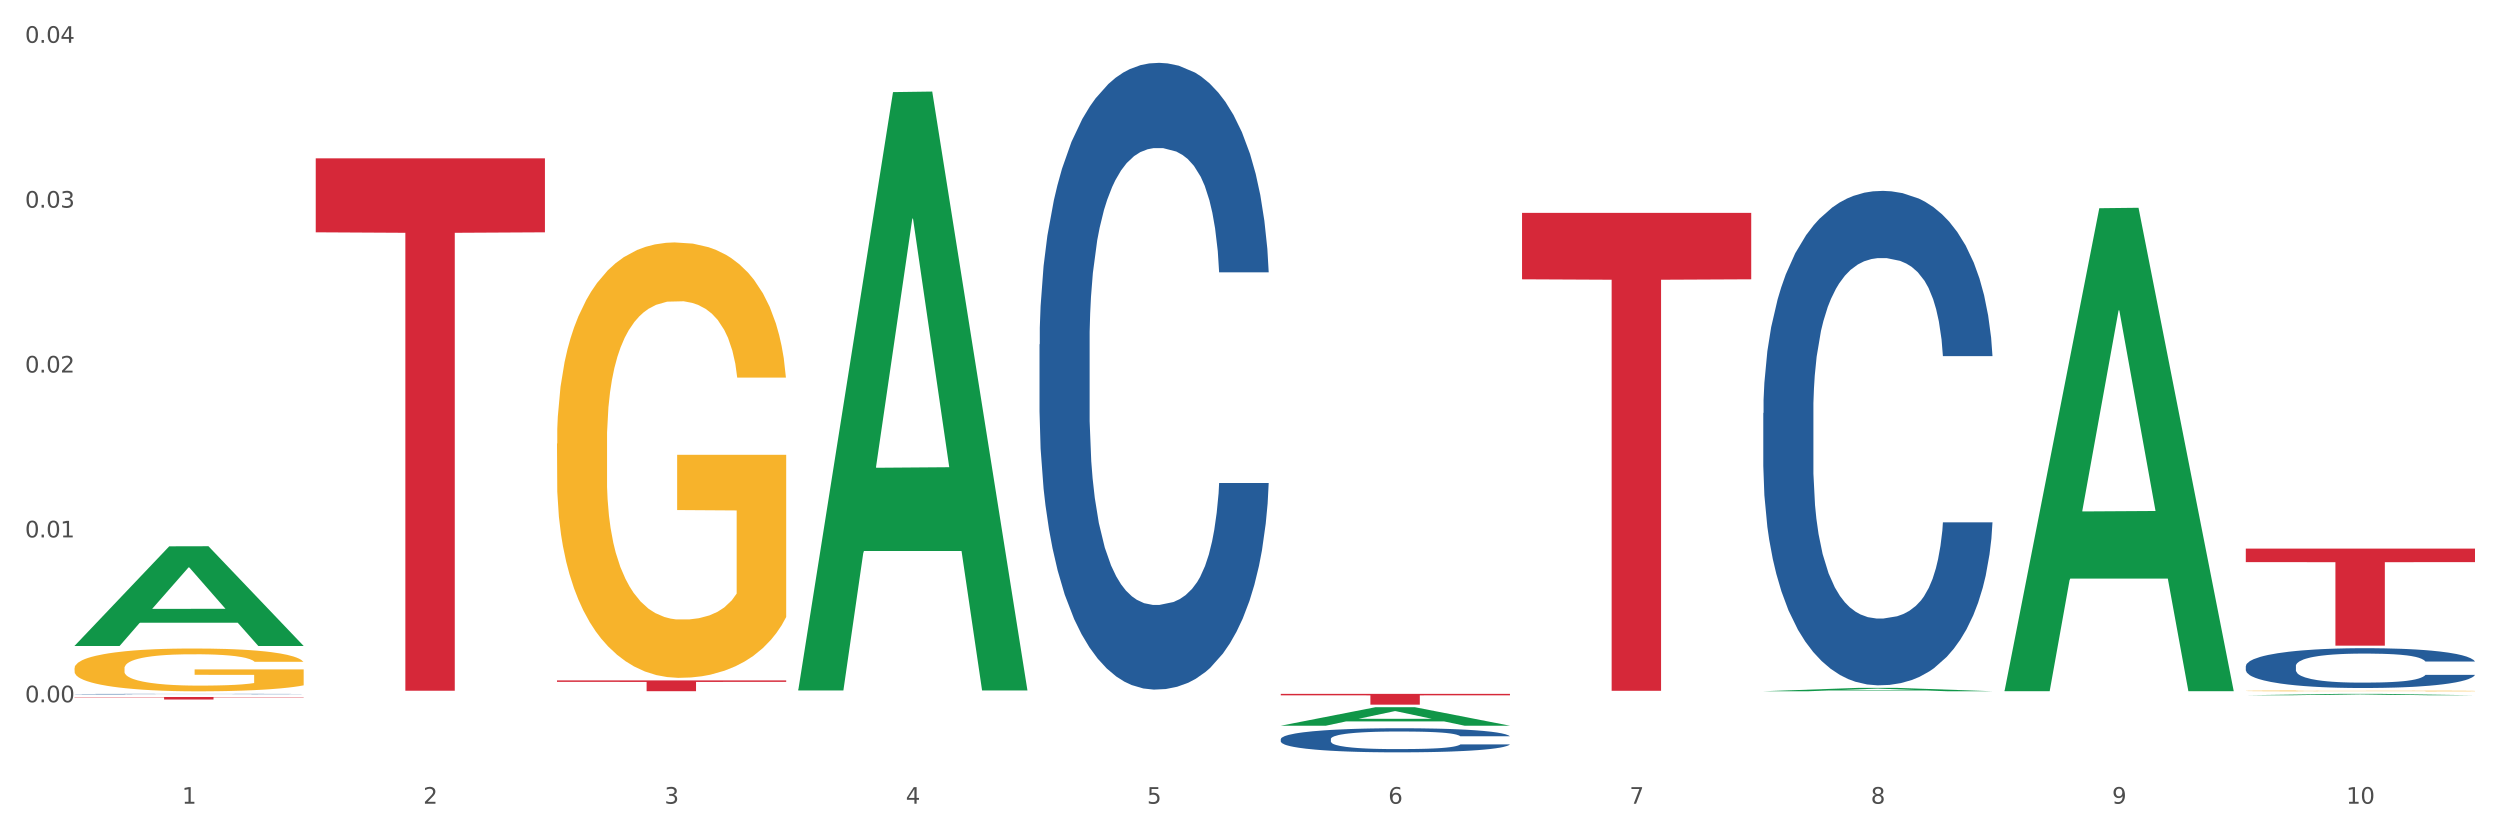 <?xml version="1.0" encoding="utf-8" standalone="no"?>
<!DOCTYPE svg PUBLIC "-//W3C//DTD SVG 1.1//EN"
  "http://www.w3.org/Graphics/SVG/1.1/DTD/svg11.dtd">
<svg xmlns:xlink="http://www.w3.org/1999/xlink" width="1080pt" height="360pt" viewBox="0 0 1080 360" xmlns="http://www.w3.org/2000/svg" version="1.1">
 <rect x="0" y="0" width="1080" height="360" fill="#333333" stroke="none"/>
 <defs>
  <style type="text/css">*{stroke-linejoin: round; stroke-linecap: butt}</style>
 </defs>
 <g id="figure_1">
  <g id="patch_1">
   <path d="M 0 360 
L 1080 360 
L 1080 0 
L 0 0 
z
" style="fill: #ffffff; stroke: #ffffff; stroke-linejoin: miter"/>
  </g>
  <g id="axes_1">
   <g id="matplotlib.axis_1">
    <g id="xtick_1">
     <g id="text_1">
      <!-- 1 -->
      <g style="fill: #4d4d4d" transform="translate(78.627 347.204) scale(0.096 -0.096)">
       <defs>
        <path id="DejaVuSans-31" d="M 794 531 
L 1825 531 
L 1825 4091 
L 703 3866 
L 703 4441 
L 1819 4666 
L 2450 4666 
L 2450 531 
L 3481 531 
L 3481 0 
L 794 0 
L 794 531 
z
" transform="scale(0.016)"/>
       </defs>
       <use xlink:href="#DejaVuSans-31"/>
      </g>
     </g>
    </g>
    <g id="xtick_2">
     <g id="text_2">
      <!-- 2 -->
      <g style="fill: #4d4d4d" transform="translate(182.851 347.204) scale(0.096 -0.096)">
       <defs>
        <path id="DejaVuSans-32" d="M 1228 531 
L 3431 531 
L 3431 0 
L 469 0 
L 469 531 
Q 828 903 1448 1529 
Q 2069 2156 2228 2338 
Q 2531 2678 2651 2914 
Q 2772 3150 2772 3378 
Q 2772 3750 2511 3984 
Q 2250 4219 1831 4219 
Q 1534 4219 1204 4116 
Q 875 4013 500 3803 
L 500 4441 
Q 881 4594 1212 4672 
Q 1544 4750 1819 4750 
Q 2544 4750 2975 4387 
Q 3406 4025 3406 3419 
Q 3406 3131 3298 2873 
Q 3191 2616 2906 2266 
Q 2828 2175 2409 1742 
Q 1991 1309 1228 531 
z
" transform="scale(0.016)"/>
       </defs>
       <use xlink:href="#DejaVuSans-32"/>
      </g>
     </g>
    </g>
    <g id="xtick_3">
     <g id="text_3">
      <!-- 3 -->
      <g style="fill: #4d4d4d" transform="translate(287.074 347.204) scale(0.096 -0.096)">
       <defs>
        <path id="DejaVuSans-33" d="M 2597 2516 
Q 3050 2419 3304 2112 
Q 3559 1806 3559 1356 
Q 3559 666 3084 287 
Q 2609 -91 1734 -91 
Q 1441 -91 1130 -33 
Q 819 25 488 141 
L 488 750 
Q 750 597 1062 519 
Q 1375 441 1716 441 
Q 2309 441 2620 675 
Q 2931 909 2931 1356 
Q 2931 1769 2642 2001 
Q 2353 2234 1838 2234 
L 1294 2234 
L 1294 2753 
L 1863 2753 
Q 2328 2753 2575 2939 
Q 2822 3125 2822 3475 
Q 2822 3834 2567 4026 
Q 2313 4219 1838 4219 
Q 1578 4219 1281 4162 
Q 984 4106 628 3988 
L 628 4550 
Q 988 4650 1302 4700 
Q 1616 4750 1894 4750 
Q 2613 4750 3031 4423 
Q 3450 4097 3450 3541 
Q 3450 3153 3228 2886 
Q 3006 2619 2597 2516 
z
" transform="scale(0.016)"/>
       </defs>
       <use xlink:href="#DejaVuSans-33"/>
      </g>
     </g>
    </g>
    <g id="xtick_4">
     <g id="text_4">
      <!-- 4 -->
      <g style="fill: #4d4d4d" transform="translate(391.298 347.204) scale(0.096 -0.096)">
       <defs>
        <path id="DejaVuSans-34" d="M 2419 4116 
L 825 1625 
L 2419 1625 
L 2419 4116 
z
M 2253 4666 
L 3047 4666 
L 3047 1625 
L 3713 1625 
L 3713 1100 
L 3047 1100 
L 3047 0 
L 2419 0 
L 2419 1100 
L 313 1100 
L 313 1709 
L 2253 4666 
z
" transform="scale(0.016)"/>
       </defs>
       <use xlink:href="#DejaVuSans-34"/>
      </g>
     </g>
    </g>
    <g id="xtick_5">
     <g id="text_5">
      <!-- 5 -->
      <g style="fill: #4d4d4d" transform="translate(495.522 347.204) scale(0.096 -0.096)">
       <defs>
        <path id="DejaVuSans-35" d="M 691 4666 
L 3169 4666 
L 3169 4134 
L 1269 4134 
L 1269 2991 
Q 1406 3038 1543 3061 
Q 1681 3084 1819 3084 
Q 2600 3084 3056 2656 
Q 3513 2228 3513 1497 
Q 3513 744 3044 326 
Q 2575 -91 1722 -91 
Q 1428 -91 1123 -41 
Q 819 9 494 109 
L 494 744 
Q 775 591 1075 516 
Q 1375 441 1709 441 
Q 2250 441 2565 725 
Q 2881 1009 2881 1497 
Q 2881 1984 2565 2268 
Q 2250 2553 1709 2553 
Q 1456 2553 1204 2497 
Q 953 2441 691 2322 
L 691 4666 
z
" transform="scale(0.016)"/>
       </defs>
       <use xlink:href="#DejaVuSans-35"/>
      </g>
     </g>
    </g>
    <g id="xtick_6">
     <g id="text_6">
      <!-- 6 -->
      <g style="fill: #4d4d4d" transform="translate(599.745 347.204) scale(0.096 -0.096)">
       <defs>
        <path id="DejaVuSans-36" d="M 2113 2584 
Q 1688 2584 1439 2293 
Q 1191 2003 1191 1497 
Q 1191 994 1439 701 
Q 1688 409 2113 409 
Q 2538 409 2786 701 
Q 3034 994 3034 1497 
Q 3034 2003 2786 2293 
Q 2538 2584 2113 2584 
z
M 3366 4563 
L 3366 3988 
Q 3128 4100 2886 4159 
Q 2644 4219 2406 4219 
Q 1781 4219 1451 3797 
Q 1122 3375 1075 2522 
Q 1259 2794 1537 2939 
Q 1816 3084 2150 3084 
Q 2853 3084 3261 2657 
Q 3669 2231 3669 1497 
Q 3669 778 3244 343 
Q 2819 -91 2113 -91 
Q 1303 -91 875 529 
Q 447 1150 447 2328 
Q 447 3434 972 4092 
Q 1497 4750 2381 4750 
Q 2619 4750 2861 4703 
Q 3103 4656 3366 4563 
z
" transform="scale(0.016)"/>
       </defs>
       <use xlink:href="#DejaVuSans-36"/>
      </g>
     </g>
    </g>
    <g id="xtick_7">
     <g id="text_7">
      <!-- 7 -->
      <g style="fill: #4d4d4d" transform="translate(703.969 347.204) scale(0.096 -0.096)">
       <defs>
        <path id="DejaVuSans-37" d="M 525 4666 
L 3525 4666 
L 3525 4397 
L 1831 0 
L 1172 0 
L 2766 4134 
L 525 4134 
L 525 4666 
z
" transform="scale(0.016)"/>
       </defs>
       <use xlink:href="#DejaVuSans-37"/>
      </g>
     </g>
    </g>
    <g id="xtick_8">
     <g id="text_8">
      <!-- 8 -->
      <g style="fill: #4d4d4d" transform="translate(808.193 347.204) scale(0.096 -0.096)">
       <defs>
        <path id="DejaVuSans-38" d="M 2034 2216 
Q 1584 2216 1326 1975 
Q 1069 1734 1069 1313 
Q 1069 891 1326 650 
Q 1584 409 2034 409 
Q 2484 409 2743 651 
Q 3003 894 3003 1313 
Q 3003 1734 2745 1975 
Q 2488 2216 2034 2216 
z
M 1403 2484 
Q 997 2584 770 2862 
Q 544 3141 544 3541 
Q 544 4100 942 4425 
Q 1341 4750 2034 4750 
Q 2731 4750 3128 4425 
Q 3525 4100 3525 3541 
Q 3525 3141 3298 2862 
Q 3072 2584 2669 2484 
Q 3125 2378 3379 2068 
Q 3634 1759 3634 1313 
Q 3634 634 3220 271 
Q 2806 -91 2034 -91 
Q 1263 -91 848 271 
Q 434 634 434 1313 
Q 434 1759 690 2068 
Q 947 2378 1403 2484 
z
M 1172 3481 
Q 1172 3119 1398 2916 
Q 1625 2713 2034 2713 
Q 2441 2713 2670 2916 
Q 2900 3119 2900 3481 
Q 2900 3844 2670 4047 
Q 2441 4250 2034 4250 
Q 1625 4250 1398 4047 
Q 1172 3844 1172 3481 
z
" transform="scale(0.016)"/>
       </defs>
       <use xlink:href="#DejaVuSans-38"/>
      </g>
     </g>
    </g>
    <g id="xtick_9">
     <g id="text_9">
      <!-- 9 -->
      <g style="fill: #4d4d4d" transform="translate(912.416 347.204) scale(0.096 -0.096)">
       <defs>
        <path id="DejaVuSans-39" d="M 703 97 
L 703 672 
Q 941 559 1184 500 
Q 1428 441 1663 441 
Q 2288 441 2617 861 
Q 2947 1281 2994 2138 
Q 2813 1869 2534 1725 
Q 2256 1581 1919 1581 
Q 1219 1581 811 2004 
Q 403 2428 403 3163 
Q 403 3881 828 4315 
Q 1253 4750 1959 4750 
Q 2769 4750 3195 4129 
Q 3622 3509 3622 2328 
Q 3622 1225 3098 567 
Q 2575 -91 1691 -91 
Q 1453 -91 1209 -44 
Q 966 3 703 97 
z
M 1959 2075 
Q 2384 2075 2632 2365 
Q 2881 2656 2881 3163 
Q 2881 3666 2632 3958 
Q 2384 4250 1959 4250 
Q 1534 4250 1286 3958 
Q 1038 3666 1038 3163 
Q 1038 2656 1286 2365 
Q 1534 2075 1959 2075 
z
" transform="scale(0.016)"/>
       </defs>
       <use xlink:href="#DejaVuSans-39"/>
      </g>
     </g>
    </g>
    <g id="xtick_10">
     <g id="text_10">
      <!-- 10 -->
      <g style="fill: #4d4d4d" transform="translate(1013.586 347.204) scale(0.096 -0.096)">
       <defs>
        <path id="DejaVuSans-30" d="M 2034 4250 
Q 1547 4250 1301 3770 
Q 1056 3291 1056 2328 
Q 1056 1369 1301 889 
Q 1547 409 2034 409 
Q 2525 409 2770 889 
Q 3016 1369 3016 2328 
Q 3016 3291 2770 3770 
Q 2525 4250 2034 4250 
z
M 2034 4750 
Q 2819 4750 3233 4129 
Q 3647 3509 3647 2328 
Q 3647 1150 3233 529 
Q 2819 -91 2034 -91 
Q 1250 -91 836 529 
Q 422 1150 422 2328 
Q 422 3509 836 4129 
Q 1250 4750 2034 4750 
z
" transform="scale(0.016)"/>
       </defs>
       <use xlink:href="#DejaVuSans-31"/>
       <use xlink:href="#DejaVuSans-30" transform="translate(63.623 0)"/>
      </g>
     </g>
    </g>
    <g id="xtick_11"/>
    <g id="xtick_12"/>
    <g id="xtick_13"/>
    <g id="xtick_14"/>
    <g id="xtick_15"/>
    <g id="xtick_16"/>
    <g id="xtick_17"/>
    <g id="xtick_18"/>
    <g id="xtick_19"/>
   </g>
   <g id="matplotlib.axis_2">
    <g id="ytick_1">
     <g id="text_11">
      <!-- 0.00 -->
      <g style="fill: #4d4d4d" transform="translate(10.8 303.393) scale(0.096 -0.096)">
       <defs>
        <path id="DejaVuSans-2e" d="M 684 794 
L 1344 794 
L 1344 0 
L 684 0 
L 684 794 
z
" transform="scale(0.016)"/>
       </defs>
       <use xlink:href="#DejaVuSans-30"/>
       <use xlink:href="#DejaVuSans-2e" transform="translate(63.623 0)"/>
       <use xlink:href="#DejaVuSans-30" transform="translate(95.41 0)"/>
       <use xlink:href="#DejaVuSans-30" transform="translate(159.033 0)"/>
      </g>
     </g>
    </g>
    <g id="ytick_2">
     <g id="text_12">
      <!-- 0.01 -->
      <g style="fill: #4d4d4d" transform="translate(10.8 232.169) scale(0.096 -0.096)">
       <use xlink:href="#DejaVuSans-30"/>
       <use xlink:href="#DejaVuSans-2e" transform="translate(63.623 0)"/>
       <use xlink:href="#DejaVuSans-30" transform="translate(95.41 0)"/>
       <use xlink:href="#DejaVuSans-31" transform="translate(159.033 0)"/>
      </g>
     </g>
    </g>
    <g id="ytick_3">
     <g id="text_13">
      <!-- 0.02 -->
      <g style="fill: #4d4d4d" transform="translate(10.8 160.944) scale(0.096 -0.096)">
       <use xlink:href="#DejaVuSans-30"/>
       <use xlink:href="#DejaVuSans-2e" transform="translate(63.623 0)"/>
       <use xlink:href="#DejaVuSans-30" transform="translate(95.41 0)"/>
       <use xlink:href="#DejaVuSans-32" transform="translate(159.033 0)"/>
      </g>
     </g>
    </g>
    <g id="ytick_4">
     <g id="text_14">
      <!-- 0.03 -->
      <g style="fill: #4d4d4d" transform="translate(10.8 89.719) scale(0.096 -0.096)">
       <use xlink:href="#DejaVuSans-30"/>
       <use xlink:href="#DejaVuSans-2e" transform="translate(63.623 0)"/>
       <use xlink:href="#DejaVuSans-30" transform="translate(95.41 0)"/>
       <use xlink:href="#DejaVuSans-33" transform="translate(159.033 0)"/>
      </g>
     </g>
    </g>
    <g id="ytick_5">
     <g id="text_15">
      <!-- 0.04 -->
      <g style="fill: #4d4d4d" transform="translate(10.8 18.494) scale(0.096 -0.096)">
       <use xlink:href="#DejaVuSans-30"/>
       <use xlink:href="#DejaVuSans-2e" transform="translate(63.623 0)"/>
       <use xlink:href="#DejaVuSans-30" transform="translate(95.41 0)"/>
       <use xlink:href="#DejaVuSans-34" transform="translate(159.033 0)"/>
      </g>
     </g>
    </g>
    <g id="ytick_6"/>
    <g id="ytick_7"/>
    <g id="ytick_8"/>
    <g id="ytick_9"/>
    <g id="ytick_10"/>
   </g>
   <g id="PolyCollection_1">
    <path d="M 32.175 278.98 
L 32.277 278.94 
L 73.107 236.008 
L 90.051 235.967 
L 131.187 279.061 
L 111.589 279.061 
L 102.709 269.026 
L 60.552 269.026 
L 60.246 269.188 
L 51.671 279.061 
L 32.175 279.061 
L 32.175 278.98 
L 65.86 263.038 
L 97.401 262.997 
L 81.783 245.152 
L 81.579 245.072 
L 81.375 245.193 
L 65.758 262.997 
L 65.86 263.038 
L 32.175 278.98 
z
" clip-path="url(#pf5a16f788c)" style="fill: #109648"/>
    <path d="M 553.293 319.28 
L 553.41 319.27 
L 553.41 319.004 
L 553.761 318.642 
L 555.049 317.976 
L 556.687 317.472 
L 559.496 316.882 
L 561.017 316.635 
L 563.007 316.359 
L 567.103 315.912 
L 571.785 315.532 
L 575.062 315.322 
L 577.52 315.189 
L 583.02 314.952 
L 586.18 314.847 
L 589.457 314.761 
L 592.266 314.704 
L 596.948 314.638 
L 600.693 314.609 
L 605.023 314.6 
L 608.651 314.609 
L 613.45 314.647 
L 620.472 314.761 
L 623.164 314.828 
L 626.792 314.942 
L 630.537 315.094 
L 633.58 315.246 
L 637.091 315.465 
L 640.719 315.751 
L 644.23 316.112 
L 646.688 316.445 
L 648.677 316.797 
L 650.433 317.225 
L 651.72 317.691 
L 652.306 318.081 
L 630.888 318.081 
L 630.303 317.729 
L 629.132 317.349 
L 627.962 317.092 
L 626.675 316.882 
L 624.685 316.645 
L 622.929 316.492 
L 620.004 316.312 
L 617.312 316.198 
L 615.088 316.131 
L 612.396 316.074 
L 606.661 316.017 
L 602.565 316.017 
L 599.99 316.036 
L 596.83 316.083 
L 594.139 316.15 
L 590.979 316.264 
L 588.521 316.388 
L 586.063 316.55 
L 584.659 316.664 
L 582.552 316.873 
L 581.148 317.044 
L 579.275 317.339 
L 578.222 317.548 
L 576.349 318.091 
L 575.53 318.49 
L 575.179 318.766 
L 574.945 319.07 
L 574.945 320.554 
L 575.647 321.22 
L 576.232 321.505 
L 577.168 321.829 
L 578.924 322.247 
L 581.499 322.656 
L 584.191 322.951 
L 586.414 323.132 
L 588.521 323.265 
L 590.628 323.37 
L 593.202 323.465 
L 595.309 323.522 
L 598.469 323.579 
L 602.214 323.608 
L 605.14 323.608 
L 611.109 323.56 
L 613.801 323.512 
L 616.375 323.446 
L 619.184 323.341 
L 621.408 323.227 
L 622.695 323.142 
L 624.802 322.961 
L 626.441 322.771 
L 627.845 322.552 
L 628.781 322.362 
L 629.835 322.076 
L 630.654 321.753 
L 630.888 321.582 
L 652.306 321.582 
L 651.837 321.924 
L 651.018 322.257 
L 649.38 322.704 
L 648.092 322.961 
L 646.103 323.275 
L 643.996 323.541 
L 641.07 323.836 
L 638.378 324.055 
L 635.569 324.245 
L 632.526 324.416 
L 627.026 324.654 
L 625.036 324.721 
L 620.823 324.835 
L 617.546 324.901 
L 612.747 324.968 
L 607.832 325.006 
L 602.682 325.015 
L 598.118 324.996 
L 593.085 324.939 
L 589.925 324.882 
L 586.414 324.797 
L 582.318 324.663 
L 578.456 324.502 
L 574.828 324.312 
L 571.434 324.093 
L 568.274 323.845 
L 564.177 323.436 
L 561.135 323.037 
L 558.911 322.666 
L 557.389 322.352 
L 555.868 321.952 
L 555.049 321.677 
L 553.761 321.011 
L 553.293 320.392 
L 553.293 319.28 
z
" clip-path="url(#pf5a16f788c)" style="fill: #255c99"/>
    <path d="M 449.069 148.806 
L 449.187 148.558 
L 449.187 141.634 
L 449.538 132.238 
L 450.825 114.928 
L 452.464 101.822 
L 455.272 86.491 
L 456.794 80.062 
L 458.783 72.89 
L 462.88 61.268 
L 467.561 51.377 
L 470.838 45.937 
L 473.296 42.475 
L 478.797 36.293 
L 481.957 33.573 
L 485.234 31.347 
L 488.042 29.864 
L 492.724 28.133 
L 496.469 27.391 
L 500.799 27.144 
L 504.427 27.391 
L 509.226 28.38 
L 516.248 31.347 
L 518.94 33.078 
L 522.568 36.046 
L 526.313 40.002 
L 529.356 43.959 
L 532.867 49.646 
L 536.495 57.064 
L 540.006 66.461 
L 542.464 75.116 
L 544.454 84.265 
L 546.209 95.393 
L 547.497 107.51 
L 548.082 117.648 
L 526.664 117.648 
L 526.079 108.499 
L 524.909 98.608 
L 523.738 91.931 
L 522.451 86.491 
L 520.461 80.309 
L 518.706 76.352 
L 515.78 71.654 
L 513.088 68.687 
L 510.864 66.956 
L 508.173 65.472 
L 502.438 63.988 
L 498.342 63.988 
L 495.767 64.483 
L 492.607 65.719 
L 489.915 67.45 
L 486.755 70.418 
L 484.297 73.632 
L 481.84 77.836 
L 480.435 80.803 
L 478.328 86.244 
L 476.924 90.695 
L 475.051 98.36 
L 473.998 103.801 
L 472.126 117.896 
L 471.306 128.281 
L 470.955 135.452 
L 470.721 143.365 
L 470.721 181.941 
L 471.423 199.251 
L 472.009 206.669 
L 472.945 215.077 
L 474.7 225.957 
L 477.275 236.59 
L 479.967 244.256 
L 482.191 248.954 
L 484.297 252.416 
L 486.404 255.136 
L 488.979 257.609 
L 491.085 259.093 
L 494.245 260.576 
L 497.991 261.318 
L 500.916 261.318 
L 506.885 260.082 
L 509.577 258.845 
L 512.152 257.115 
L 514.961 254.394 
L 517.184 251.427 
L 518.472 249.202 
L 520.578 244.503 
L 522.217 239.558 
L 523.621 233.87 
L 524.558 228.925 
L 525.611 221.506 
L 526.43 213.099 
L 526.664 208.648 
L 548.082 208.648 
L 547.614 217.55 
L 546.795 226.204 
L 545.156 237.827 
L 543.869 244.503 
L 541.879 252.663 
L 539.772 259.587 
L 536.846 267.253 
L 534.155 272.94 
L 531.346 277.886 
L 528.303 282.337 
L 522.802 288.519 
L 520.813 290.25 
L 516.599 293.217 
L 513.322 294.948 
L 508.524 296.679 
L 503.608 297.669 
L 498.459 297.916 
L 493.894 297.421 
L 488.862 295.938 
L 485.702 294.454 
L 482.191 292.228 
L 478.094 288.766 
L 474.232 284.563 
L 470.604 279.617 
L 467.21 273.93 
L 464.05 267.5 
L 459.954 256.867 
L 456.911 246.481 
L 454.687 236.837 
L 453.166 228.677 
L 451.644 218.291 
L 450.825 211.12 
L 449.538 193.811 
L 449.069 177.737 
L 449.069 148.806 
z
" clip-path="url(#pf5a16f788c)" style="fill: #255c99"/>
    <path d="M 32.175 299.865 
L 32.292 299.865 
L 32.292 299.858 
L 32.643 299.849 
L 33.931 299.832 
L 35.569 299.819 
L 38.378 299.804 
L 39.899 299.798 
L 41.889 299.791 
L 45.985 299.779 
L 50.667 299.77 
L 53.944 299.764 
L 56.401 299.761 
L 61.902 299.755 
L 65.062 299.752 
L 68.339 299.75 
L 71.148 299.749 
L 75.829 299.747 
L 79.575 299.746 
L 83.905 299.746 
L 87.533 299.746 
L 92.331 299.747 
L 99.354 299.75 
L 102.045 299.752 
L 105.674 299.755 
L 109.419 299.759 
L 112.462 299.762 
L 115.973 299.768 
L 119.601 299.775 
L 123.112 299.784 
L 125.57 299.793 
L 127.559 299.802 
L 129.315 299.813 
L 130.602 299.825 
L 131.187 299.835 
L 109.77 299.835 
L 109.185 299.826 
L 108.014 299.816 
L 106.844 299.809 
L 105.557 299.804 
L 103.567 299.798 
L 101.811 299.794 
L 98.886 299.79 
L 96.194 299.787 
L 93.97 299.785 
L 91.278 299.784 
L 85.543 299.782 
L 81.447 299.782 
L 78.872 299.783 
L 75.712 299.784 
L 73.021 299.785 
L 69.861 299.788 
L 67.403 299.792 
L 64.945 299.796 
L 63.541 299.799 
L 61.434 299.804 
L 60.03 299.808 
L 58.157 299.816 
L 57.104 299.821 
L 55.231 299.835 
L 54.412 299.845 
L 54.061 299.852 
L 53.827 299.86 
L 53.827 299.898 
L 54.529 299.915 
L 55.114 299.922 
L 56.05 299.93 
L 57.806 299.941 
L 60.381 299.951 
L 63.072 299.959 
L 65.296 299.963 
L 67.403 299.967 
L 69.509 299.969 
L 72.084 299.972 
L 74.191 299.973 
L 77.351 299.975 
L 81.096 299.975 
L 84.022 299.975 
L 89.991 299.974 
L 92.683 299.973 
L 95.257 299.971 
L 98.066 299.969 
L 100.29 299.966 
L 101.577 299.963 
L 103.684 299.959 
L 105.322 299.954 
L 106.727 299.948 
L 107.663 299.944 
L 108.717 299.936 
L 109.536 299.928 
L 109.77 299.924 
L 131.187 299.924 
L 130.719 299.932 
L 129.9 299.941 
L 128.262 299.952 
L 126.974 299.959 
L 124.985 299.967 
L 122.878 299.974 
L 119.952 299.981 
L 117.26 299.987 
L 114.451 299.992 
L 111.408 299.996 
L 105.908 300.002 
L 103.918 300.004 
L 99.705 300.007 
L 96.428 300.008 
L 91.629 300.01 
L 86.714 300.011 
L 81.564 300.011 
L 77 300.011 
L 71.967 300.009 
L 68.807 300.008 
L 65.296 300.006 
L 61.2 300.002 
L 57.338 299.998 
L 53.71 299.993 
L 50.316 299.988 
L 47.156 299.981 
L 43.059 299.971 
L 40.016 299.961 
L 37.793 299.951 
L 36.271 299.943 
L 34.75 299.933 
L 33.931 299.926 
L 32.643 299.909 
L 32.175 299.893 
L 32.175 299.865 
z
" clip-path="url(#pf5a16f788c)" style="fill: #255c99"/>
    <path d="M 32.175 301.102 
L 131.187 301.102 
L 131.187 301.253 
L 92.239 301.254 
L 92.239 302.194 
L 70.888 302.194 
L 70.888 301.254 
L 32.175 301.253 
L 32.175 301.103 
L 32.175 301.102 
z
" clip-path="url(#pf5a16f788c)" style="fill: #d62839"/>
    <path d="M 136.399 68.393 
L 235.411 68.393 
L 235.411 100.357 
L 196.463 100.573 
L 196.463 298.404 
L 175.112 298.404 
L 175.112 100.573 
L 136.399 100.357 
L 136.399 68.609 
L 136.399 68.393 
z
" clip-path="url(#pf5a16f788c)" style="fill: #d62839"/>
    <path d="M 240.622 293.928 
L 339.635 293.928 
L 339.635 294.578 
L 300.687 294.582 
L 300.687 298.601 
L 279.336 298.601 
L 279.336 294.582 
L 240.622 294.578 
L 240.622 293.933 
L 240.622 293.928 
z
" clip-path="url(#pf5a16f788c)" style="fill: #d62839"/>
    <path d="M 553.293 299.746 
L 652.306 299.746 
L 652.306 300.394 
L 613.358 300.399 
L 613.358 304.412 
L 592.006 304.412 
L 592.006 300.399 
L 553.293 300.394 
L 553.293 299.75 
L 553.293 299.746 
z
" clip-path="url(#pf5a16f788c)" style="fill: #d62839"/>
    <path d="M 657.517 91.963 
L 756.529 91.963 
L 756.529 120.656 
L 717.581 120.85 
L 717.581 298.439 
L 696.23 298.439 
L 696.23 120.85 
L 657.517 120.656 
L 657.517 92.157 
L 657.517 91.963 
z
" clip-path="url(#pf5a16f788c)" style="fill: #d62839"/>
    <path d="M 970.188 237.004 
L 1069.2 237.004 
L 1069.2 242.83 
L 1030.252 242.869 
L 1030.252 278.928 
L 1008.901 278.928 
L 1008.901 242.869 
L 970.188 242.83 
L 970.188 237.043 
L 970.188 237.004 
z
" clip-path="url(#pf5a16f788c)" style="fill: #d62839"/>
    <path d="M 970.188 287.749 
L 970.305 287.733 
L 970.305 287.293 
L 970.656 286.696 
L 971.943 285.596 
L 973.582 284.763 
L 976.39 283.789 
L 977.912 283.381 
L 979.902 282.925 
L 983.998 282.187 
L 988.679 281.558 
L 991.956 281.212 
L 994.414 280.992 
L 999.915 280.6 
L 1003.075 280.427 
L 1006.352 280.285 
L 1009.161 280.191 
L 1013.842 280.081 
L 1017.587 280.034 
L 1021.917 280.018 
L 1025.546 280.034 
L 1030.344 280.097 
L 1037.366 280.285 
L 1040.058 280.395 
L 1043.686 280.584 
L 1047.431 280.835 
L 1050.474 281.087 
L 1053.985 281.448 
L 1057.613 281.919 
L 1061.125 282.517 
L 1063.582 283.066 
L 1065.572 283.648 
L 1067.327 284.355 
L 1068.615 285.125 
L 1069.2 285.769 
L 1047.782 285.769 
L 1047.197 285.188 
L 1046.027 284.559 
L 1044.857 284.135 
L 1043.569 283.789 
L 1041.58 283.396 
L 1039.824 283.145 
L 1036.898 282.846 
L 1034.206 282.658 
L 1031.983 282.548 
L 1029.291 282.454 
L 1023.556 282.359 
L 1019.46 282.359 
L 1016.885 282.391 
L 1013.725 282.469 
L 1011.033 282.579 
L 1007.873 282.768 
L 1005.415 282.972 
L 1002.958 283.239 
L 1001.553 283.428 
L 999.447 283.774 
L 998.042 284.056 
L 996.17 284.544 
L 995.116 284.889 
L 993.244 285.785 
L 992.424 286.445 
L 992.073 286.9 
L 991.839 287.403 
L 991.839 289.855 
L 992.541 290.954 
L 993.127 291.426 
L 994.063 291.96 
L 995.818 292.651 
L 998.393 293.327 
L 1001.085 293.814 
L 1003.309 294.113 
L 1005.415 294.333 
L 1007.522 294.506 
L 1010.097 294.663 
L 1012.203 294.757 
L 1015.363 294.851 
L 1019.109 294.898 
L 1022.035 294.898 
L 1028.003 294.82 
L 1030.695 294.741 
L 1033.27 294.631 
L 1036.079 294.458 
L 1038.303 294.27 
L 1039.59 294.129 
L 1041.697 293.83 
L 1043.335 293.516 
L 1044.739 293.154 
L 1045.676 292.84 
L 1046.729 292.369 
L 1047.548 291.834 
L 1047.782 291.552 
L 1069.2 291.552 
L 1068.732 292.117 
L 1067.913 292.667 
L 1066.274 293.406 
L 1064.987 293.83 
L 1062.997 294.348 
L 1060.89 294.788 
L 1057.965 295.276 
L 1055.273 295.637 
L 1052.464 295.951 
L 1049.421 296.234 
L 1043.92 296.627 
L 1041.931 296.737 
L 1037.717 296.925 
L 1034.44 297.035 
L 1029.642 297.145 
L 1024.726 297.208 
L 1019.577 297.224 
L 1015.012 297.193 
L 1009.98 297.098 
L 1006.82 297.004 
L 1003.309 296.863 
L 999.212 296.643 
L 995.35 296.375 
L 991.722 296.061 
L 988.328 295.7 
L 985.168 295.291 
L 981.072 294.616 
L 978.029 293.956 
L 975.805 293.343 
L 974.284 292.824 
L 972.762 292.164 
L 971.943 291.709 
L 970.656 290.609 
L 970.188 289.587 
L 970.188 287.749 
z
" clip-path="url(#pf5a16f788c)" style="fill: #255c99"/>
    <path d="M 970.188 298.472 
L 970.304 298.472 
L 970.304 298.461 
L 970.538 298.451 
L 971.707 298.428 
L 973.461 298.408 
L 974.747 298.398 
L 976.032 298.389 
L 977.552 298.381 
L 979.422 298.372 
L 982.813 298.36 
L 984.917 298.353 
L 987.488 298.346 
L 992.164 298.336 
L 995.554 298.331 
L 999.061 298.326 
L 1004.789 298.32 
L 1008.53 298.318 
L 1012.505 298.316 
L 1017.297 298.315 
L 1020.921 298.314 
L 1028.87 298.315 
L 1035.65 298.318 
L 1038.923 298.32 
L 1043.132 298.324 
L 1045.353 298.327 
L 1048.977 298.332 
L 1052.717 298.338 
L 1055.289 298.344 
L 1059.147 298.354 
L 1062.069 298.365 
L 1064.758 298.378 
L 1066.161 298.387 
L 1067.213 298.395 
L 1068.148 298.405 
L 1069.083 298.42 
L 1048.041 298.42 
L 1047.223 298.409 
L 1045.937 298.399 
L 1044.067 298.389 
L 1042.43 298.383 
L 1039.625 298.375 
L 1037.053 298.37 
L 1034.364 298.366 
L 1031.091 298.363 
L 1028.52 298.362 
L 1024.896 298.361 
L 1017.765 298.361 
L 1012.972 298.363 
L 1009.699 298.366 
L 1007.595 298.369 
L 1005.724 298.372 
L 1003.62 298.377 
L 1001.165 298.383 
L 999.412 298.389 
L 997.659 298.397 
L 996.256 298.404 
L 994.97 298.413 
L 993.918 298.422 
L 993.1 298.432 
L 992.398 298.444 
L 991.814 298.463 
L 991.814 298.506 
L 992.047 298.516 
L 992.632 298.528 
L 993.333 298.538 
L 994.502 298.55 
L 995.554 298.557 
L 997.542 298.569 
L 999.763 298.578 
L 1001.516 298.584 
L 1003.27 298.589 
L 1006.309 298.596 
L 1009.699 298.601 
L 1012.621 298.605 
L 1016.596 298.608 
L 1019.285 298.609 
L 1021.623 298.61 
L 1027.351 298.61 
L 1031.442 298.609 
L 1036.001 298.607 
L 1039.508 298.604 
L 1042.43 298.6 
L 1045.704 298.595 
L 1047.808 298.59 
L 1047.808 298.524 
L 1022.09 298.524 
L 1022.09 298.481 
L 1069.2 298.481 
L 1069.2 298.608 
L 1067.213 298.614 
L 1064.992 298.62 
L 1062.654 298.626 
L 1059.147 298.632 
L 1054.938 298.638 
L 1051.198 298.643 
L 1047.223 298.647 
L 1042.547 298.65 
L 1036.469 298.653 
L 1032.728 298.654 
L 1028.052 298.655 
L 1022.558 298.656 
L 1017.765 298.655 
L 1013.089 298.653 
L 1008.179 298.651 
L 1003.387 298.647 
L 999.763 298.642 
L 996.139 298.638 
L 992.281 298.631 
L 989.242 298.625 
L 986.904 298.619 
L 984.332 298.612 
L 981.527 298.603 
L 979.422 298.594 
L 977.552 298.585 
L 975.565 298.574 
L 974.162 298.565 
L 972.759 298.552 
L 971.941 298.543 
L 971.006 298.529 
L 970.304 298.51 
L 970.188 298.472 
z
" clip-path="url(#pf5a16f788c)" style="fill: #f7b32b"/>
    <path d="M 240.622 191.65 
L 240.739 191.479 
L 240.739 185.294 
L 240.973 179.968 
L 242.142 167.084 
L 243.895 156.432 
L 245.181 150.763 
L 246.467 146.124 
L 247.987 141.486 
L 249.857 136.676 
L 253.247 129.632 
L 255.351 126.024 
L 257.923 122.245 
L 262.599 116.747 
L 265.989 113.655 
L 269.496 111.078 
L 275.224 107.986 
L 278.965 106.611 
L 282.939 105.581 
L 287.732 104.894 
L 291.356 104.722 
L 299.305 105.237 
L 306.085 106.783 
L 309.358 107.986 
L 313.566 110.047 
L 315.788 111.422 
L 319.411 114.171 
L 323.152 117.778 
L 325.724 120.871 
L 329.581 126.712 
L 332.504 132.553 
L 335.193 139.768 
L 336.595 144.75 
L 337.647 149.389 
L 338.583 154.714 
L 339.518 163.132 
L 318.476 163.132 
L 317.658 157.119 
L 316.372 151.45 
L 314.502 145.953 
L 312.865 142.517 
L 310.06 138.222 
L 307.488 135.473 
L 304.799 133.412 
L 301.526 131.694 
L 298.954 130.835 
L 295.33 130.147 
L 288.2 130.319 
L 283.407 131.694 
L 280.134 133.412 
L 278.03 134.958 
L 276.159 136.676 
L 274.055 139.081 
L 271.6 142.689 
L 269.847 145.953 
L 268.093 150.076 
L 266.69 154.199 
L 265.405 159.009 
L 264.352 164.163 
L 263.534 169.489 
L 262.833 176.017 
L 262.248 186.84 
L 262.248 210.376 
L 262.482 215.702 
L 263.067 222.745 
L 263.768 228.071 
L 264.937 234.427 
L 265.989 238.722 
L 267.976 244.907 
L 270.197 250.061 
L 271.951 253.325 
L 273.704 256.074 
L 276.744 259.853 
L 280.134 262.946 
L 283.056 264.835 
L 287.031 266.553 
L 289.719 267.24 
L 292.057 267.584 
L 297.785 267.584 
L 301.877 267.069 
L 306.436 265.866 
L 309.943 264.32 
L 312.865 262.43 
L 316.138 259.338 
L 318.242 256.417 
L 318.242 220.512 
L 292.525 220.34 
L 292.525 196.461 
L 339.635 196.461 
L 339.635 266.553 
L 337.647 270.161 
L 335.426 273.425 
L 333.088 276.346 
L 329.581 279.953 
L 325.373 283.389 
L 321.632 285.794 
L 317.658 287.856 
L 312.982 289.746 
L 306.903 291.464 
L 303.163 292.151 
L 298.487 292.666 
L 292.992 292.838 
L 288.2 292.494 
L 283.524 291.635 
L 278.614 290.089 
L 273.821 287.856 
L 270.197 285.623 
L 266.574 282.874 
L 262.716 279.266 
L 259.677 275.83 
L 257.339 272.738 
L 254.767 268.787 
L 251.961 263.633 
L 249.857 258.994 
L 247.987 254.184 
L 246 247.999 
L 244.597 242.674 
L 243.194 235.974 
L 242.376 230.992 
L 241.441 223.261 
L 240.739 212.438 
L 240.622 191.65 
z
" clip-path="url(#pf5a16f788c)" style="fill: #f7b32b"/>
    <path d="M 761.74 178.438 
L 761.857 178.243 
L 761.857 172.781 
L 762.208 165.367 
L 763.496 151.711 
L 765.134 141.372 
L 767.943 129.276 
L 769.465 124.204 
L 771.454 118.547 
L 775.551 109.378 
L 780.232 101.574 
L 783.509 97.282 
L 785.967 94.551 
L 791.467 89.674 
L 794.627 87.528 
L 797.904 85.772 
L 800.713 84.602 
L 805.395 83.236 
L 809.14 82.651 
L 813.47 82.456 
L 817.098 82.651 
L 821.897 83.431 
L 828.919 85.772 
L 831.611 87.138 
L 835.239 89.479 
L 838.984 92.6 
L 842.027 95.722 
L 845.538 100.209 
L 849.166 106.061 
L 852.677 113.474 
L 855.135 120.302 
L 857.125 127.521 
L 858.88 136.3 
L 860.168 145.859 
L 860.753 153.857 
L 839.335 153.857 
L 838.75 146.639 
L 837.58 138.836 
L 836.409 133.568 
L 835.122 129.276 
L 833.132 124.399 
L 831.377 121.278 
L 828.451 117.571 
L 825.759 115.23 
L 823.535 113.865 
L 820.843 112.694 
L 815.109 111.524 
L 811.012 111.524 
L 808.438 111.914 
L 805.278 112.889 
L 802.586 114.255 
L 799.426 116.596 
L 796.968 119.132 
L 794.51 122.448 
L 793.106 124.789 
L 790.999 129.081 
L 789.595 132.593 
L 787.722 138.641 
L 786.669 142.932 
L 784.796 154.052 
L 783.977 162.246 
L 783.626 167.904 
L 783.392 174.146 
L 783.392 204.58 
L 784.094 218.236 
L 784.679 224.088 
L 785.616 230.721 
L 787.371 239.305 
L 789.946 247.694 
L 792.638 253.742 
L 794.862 257.448 
L 796.968 260.179 
L 799.075 262.325 
L 801.65 264.276 
L 803.756 265.447 
L 806.916 266.617 
L 810.661 267.203 
L 813.587 267.203 
L 819.556 266.227 
L 822.248 265.252 
L 824.823 263.886 
L 827.632 261.74 
L 829.855 259.399 
L 831.143 257.643 
L 833.249 253.937 
L 834.888 250.035 
L 836.292 245.548 
L 837.229 241.646 
L 838.282 235.794 
L 839.101 229.161 
L 839.335 225.649 
L 860.753 225.649 
L 860.285 232.672 
L 859.465 239.5 
L 857.827 248.669 
L 856.539 253.937 
L 854.55 260.375 
L 852.443 265.837 
L 849.517 271.885 
L 846.825 276.372 
L 844.017 280.273 
L 840.974 283.785 
L 835.473 288.662 
L 833.483 290.028 
L 829.27 292.369 
L 825.993 293.734 
L 821.195 295.1 
L 816.279 295.88 
L 811.13 296.075 
L 806.565 295.685 
L 801.533 294.515 
L 798.373 293.344 
L 794.862 291.588 
L 790.765 288.857 
L 786.903 285.541 
L 783.275 281.639 
L 779.881 277.152 
L 776.721 272.08 
L 772.625 263.691 
L 769.582 255.497 
L 767.358 247.889 
L 765.837 241.451 
L 764.315 233.258 
L 763.496 227.6 
L 762.208 213.944 
L 761.74 201.263 
L 761.74 178.438 
z
" clip-path="url(#pf5a16f788c)" style="fill: #255c99"/>
    <path d="M 32.175 288.702 
L 32.292 288.685 
L 32.292 288.077 
L 32.526 287.553 
L 33.695 286.286 
L 35.448 285.238 
L 36.734 284.68 
L 38.02 284.224 
L 39.54 283.768 
L 41.41 283.295 
L 44.8 282.602 
L 46.904 282.247 
L 49.476 281.875 
L 54.152 281.335 
L 57.542 281.03 
L 61.049 280.777 
L 66.777 280.473 
L 70.517 280.338 
L 74.492 280.236 
L 79.285 280.169 
L 82.909 280.152 
L 90.858 280.202 
L 97.638 280.354 
L 100.911 280.473 
L 105.119 280.676 
L 107.34 280.811 
L 110.964 281.081 
L 114.705 281.436 
L 117.277 281.74 
L 121.134 282.315 
L 124.057 282.889 
L 126.745 283.599 
L 128.148 284.089 
L 129.2 284.545 
L 130.135 285.069 
L 131.071 285.897 
L 110.029 285.897 
L 109.211 285.306 
L 107.925 284.748 
L 106.054 284.207 
L 104.418 283.869 
L 101.612 283.447 
L 99.041 283.177 
L 96.352 282.974 
L 93.079 282.805 
L 90.507 282.72 
L 86.883 282.653 
L 79.752 282.67 
L 74.96 282.805 
L 71.686 282.974 
L 69.582 283.126 
L 67.712 283.295 
L 65.608 283.531 
L 63.153 283.886 
L 61.399 284.207 
L 59.646 284.613 
L 58.243 285.018 
L 56.957 285.492 
L 55.905 285.999 
L 55.087 286.522 
L 54.386 287.165 
L 53.801 288.229 
L 53.801 290.544 
L 54.035 291.068 
L 54.619 291.761 
L 55.321 292.285 
L 56.49 292.91 
L 57.542 293.333 
L 59.529 293.941 
L 61.75 294.448 
L 63.504 294.769 
L 65.257 295.039 
L 68.296 295.411 
L 71.686 295.715 
L 74.609 295.901 
L 78.583 296.07 
L 81.272 296.138 
L 83.61 296.171 
L 89.338 296.171 
L 93.429 296.121 
L 97.988 296.003 
L 101.495 295.85 
L 104.418 295.665 
L 107.691 295.36 
L 109.795 295.073 
L 109.795 291.541 
L 84.078 291.524 
L 84.078 289.175 
L 131.187 289.175 
L 131.187 296.07 
L 129.2 296.425 
L 126.979 296.746 
L 124.641 297.033 
L 121.134 297.388 
L 116.926 297.726 
L 113.185 297.963 
L 109.211 298.166 
L 104.535 298.351 
L 98.456 298.52 
L 94.715 298.588 
L 90.039 298.639 
L 84.545 298.656 
L 79.752 298.622 
L 75.076 298.537 
L 70.167 298.385 
L 65.374 298.166 
L 61.75 297.946 
L 58.126 297.675 
L 54.269 297.321 
L 51.229 296.983 
L 48.891 296.678 
L 46.32 296.29 
L 43.514 295.783 
L 41.41 295.327 
L 39.54 294.853 
L 37.552 294.245 
L 36.15 293.721 
L 34.747 293.062 
L 33.928 292.572 
L 32.993 291.812 
L 32.292 290.747 
L 32.175 288.702 
z
" clip-path="url(#pf5a16f788c)" style="fill: #f7b32b"/>
    <path d="M 344.846 297.791 
L 344.948 297.548 
L 385.778 39.791 
L 402.722 39.548 
L 443.858 298.277 
L 424.26 298.277 
L 415.379 238.028 
L 373.223 238.028 
L 372.916 239 
L 364.342 298.277 
L 344.846 298.277 
L 344.846 297.791 
L 378.53 202.074 
L 410.072 201.831 
L 394.454 94.695 
L 394.25 94.209 
L 394.046 94.938 
L 378.428 201.831 
L 378.53 202.074 
L 344.846 297.791 
z
" clip-path="url(#pf5a16f788c)" style="fill: #109648"/>
    <path d="M 553.293 313.494 
L 553.395 313.487 
L 594.225 305.51 
L 611.169 305.502 
L 652.306 313.509 
L 632.707 313.509 
L 623.827 311.645 
L 581.67 311.645 
L 581.364 311.675 
L 572.789 313.509 
L 553.293 313.509 
L 553.293 313.494 
L 586.978 310.532 
L 618.519 310.524 
L 602.901 307.209 
L 602.697 307.194 
L 602.493 307.216 
L 586.876 310.524 
L 586.978 310.532 
L 553.293 313.494 
z
" clip-path="url(#pf5a16f788c)" style="fill: #109648"/>
    <path d="M 761.74 298.617 
L 761.842 298.616 
L 802.672 297.167 
L 819.617 297.166 
L 860.753 298.62 
L 841.154 298.62 
L 832.274 298.281 
L 790.117 298.281 
L 789.811 298.287 
L 781.237 298.62 
L 761.74 298.62 
L 761.74 298.617 
L 795.425 298.079 
L 826.966 298.078 
L 811.349 297.476 
L 811.144 297.473 
L 810.94 297.477 
L 795.323 298.078 
L 795.425 298.079 
L 761.74 298.617 
z
" clip-path="url(#pf5a16f788c)" style="fill: #109648"/>
    <path d="M 865.964 298.202 
L 866.066 298.006 
L 906.896 89.95 
L 923.84 89.754 
L 964.976 298.594 
L 945.378 298.594 
L 936.498 249.963 
L 894.341 249.963 
L 894.034 250.747 
L 885.46 298.594 
L 865.964 298.594 
L 865.964 298.202 
L 899.649 220.941 
L 931.19 220.745 
L 915.572 134.267 
L 915.368 133.875 
L 915.164 134.463 
L 899.547 220.745 
L 899.649 220.941 
L 865.964 298.202 
z
" clip-path="url(#pf5a16f788c)" style="fill: #109648"/>
    <path d="M 970.188 300.358 
L 970.29 300.357 
L 1011.12 299.747 
L 1028.064 299.746 
L 1069.2 300.359 
L 1049.602 300.359 
L 1040.721 300.216 
L 998.564 300.216 
L 998.258 300.218 
L 989.684 300.359 
L 970.188 300.359 
L 970.188 300.358 
L 1003.872 300.131 
L 1035.413 300.13 
L 1019.796 299.877 
L 1019.592 299.875 
L 1019.388 299.877 
L 1003.77 300.13 
L 1003.872 300.131 
L 970.188 300.358 
z
" clip-path="url(#pf5a16f788c)" style="fill: #109648"/>
   </g>
  </g>
 </g>
 <defs>
  <clipPath id="pf5a16f788c">
   <rect x="32.175" y="12.25" width="1037.025" height="327.659"/>
  </clipPath>
 </defs>
</svg>
